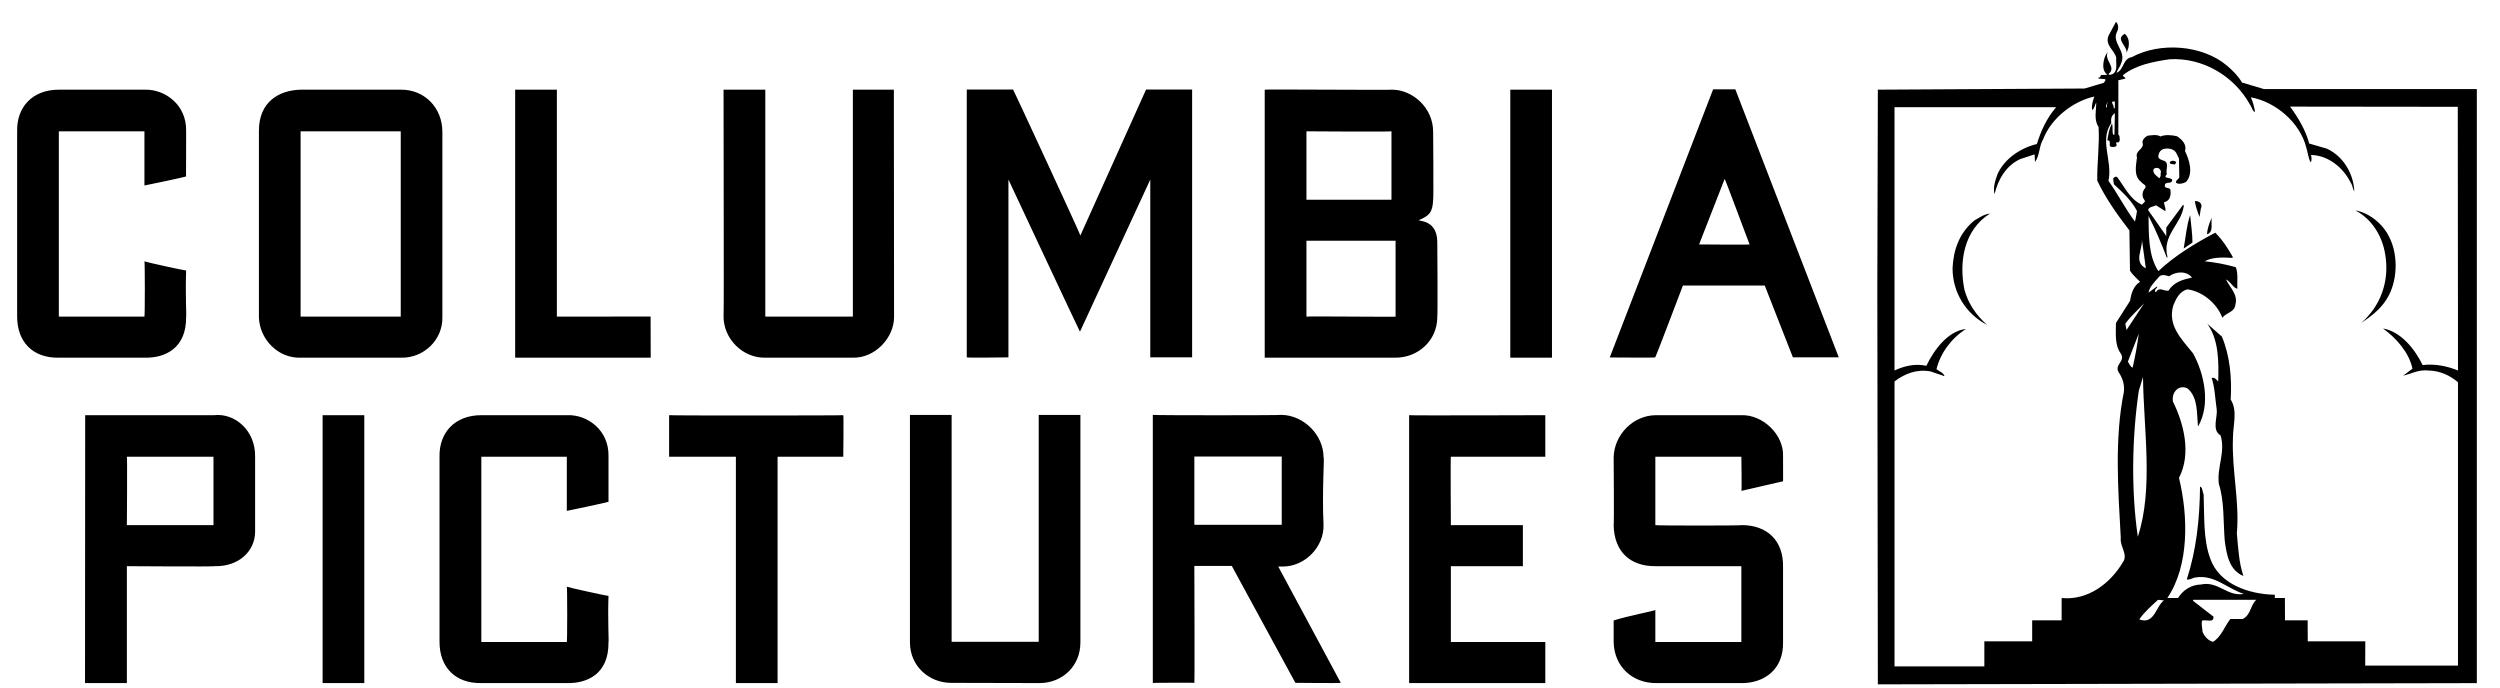 <svg xmlns="http://www.w3.org/2000/svg" width="138" height="38" viewBox="0 0 138 38" fill="none"><g clip-path="url(#clip0_480_9969)"><path fill-rule="evenodd" clip-rule="evenodd" d="M116.875 1.723C116.512 2.366 117.429 2.809 117.073 3.525C117.032 3.7 116.857 3.858 116.845 4.018C117.257 3.829 117.172 3.239 117.675 3.154C119.234 2.31 121.559 2.471 122.931 3.624C123.249 3.896 123.562 4.211 123.758 4.556L124.964 4.915H136.721V37.709L103.657 37.776L103.628 15.869L103.657 4.95L115.07 4.886L116.133 4.57C116.156 4.515 116.264 4.442 116.203 4.369L115.841 4.34V4.269C115.958 4.313 115.928 4.182 115.975 4.144C116.086 4.124 116.232 4.153 116.326 4.115C116.074 3.957 116.074 3.61 116.133 3.338C116.167 3.161 116.246 2.995 116.361 2.856C116.098 3.311 116.875 3.715 116.387 4.085C116.428 4.17 116.542 4.114 116.618 4.085C116.919 3.928 116.79 3.466 116.816 3.183C116.717 2.768 116.185 2.497 116.387 1.977L116.799 1.209C116.933 1.306 116.956 1.563 116.875 1.723M117.488 2.634L117.385 2.926C117.447 2.535 116.728 2.164 117.289 1.866C117.52 2.071 117.543 2.366 117.488 2.634ZM124.222 5.814C124.304 5.931 124.35 6.174 124.479 6.174C124.432 5.885 124.365 5.634 124.248 5.373C125.594 5.616 126.967 6.749 127.312 8.165C127.394 8.425 127.417 8.723 127.545 8.957C127.624 8.881 127.598 8.665 127.569 8.554C128.5 8.571 129.347 9.237 129.765 10.096C129.861 10.224 129.861 10.414 129.958 10.557C129.917 9.611 129.371 8.638 128.451 8.209L127.469 7.923C127.271 7.193 126.882 6.524 126.412 5.885L135.669 5.896L135.681 20.451C135.088 20.208 134.373 20.065 133.73 20.153C133.298 19.265 132.533 18.307 131.54 18.129C132.294 18.678 132.98 19.464 133.17 20.351L132.656 20.737C133.082 20.638 133.514 20.392 134.04 20.451C134.671 20.465 135.22 20.708 135.681 21.099V36.743H130.559L130.565 35.402H127.388L127.382 34.243H126.132L126.126 33.011H125.571V32.83C124.169 32.803 122.499 32.266 122 30.818C121.611 29.746 121.687 28.502 121.64 27.282C121.57 27.153 121.582 26.881 121.442 26.861C121.425 28.671 121.232 30.386 120.712 31.98C120.852 32.038 121.024 31.895 121.202 31.875C122.245 31.705 122.96 32.506 123.863 32.783C122.931 32.949 122.446 32.05 121.483 32.266C120.969 32.275 120.502 32.564 120.227 33.011H119.637C120.852 31.221 120.793 28.487 120.28 26.379C120.969 25.05 120.554 23.389 119.941 22.156C119.909 21.928 119.964 21.721 120.093 21.569C120.253 21.348 120.572 21.327 120.767 21.453C121.342 21.967 121.252 22.802 121.331 23.546C122.035 22.331 121.687 20.652 121.057 19.505C120.437 18.731 119.637 17.975 119.964 16.867C120.11 16.497 120.309 16.082 120.744 15.971C121.57 16.082 122.373 16.739 122.674 17.542C122.876 17.253 123.361 17.239 123.393 16.815C123.55 16.254 123.089 15.88 122.876 15.428C123.135 15.542 123.27 15.901 123.506 15.939C123.474 15.556 123.562 15.107 123.416 14.751C122.855 14.59 122.28 14.48 121.699 14.423C122.084 14.199 122.657 14.199 123.212 14.234L123.258 14.199C122.99 13.72 122.698 13.264 122.283 12.844C121.191 13.425 120.093 14.076 119.141 14.966C118.574 14.108 118.615 12.905 118.598 11.918C118.977 12.648 119.304 13.433 119.608 14.222L119.649 14.199C119.322 13.001 120.393 12.4 120.54 11.401C120.528 11.374 120.554 11.316 120.51 11.299L119.579 12.56V13.03L118.574 11.591C118.633 11.401 118.866 11.415 119.013 11.331L119.526 11.658C119.567 11.503 119.468 11.345 119.45 11.17C119.795 11.085 119.847 10.785 119.806 10.458C119.708 10.312 119.433 10.443 119.509 10.171C119.608 10.014 119.883 10.171 119.909 9.944C119.865 9.754 119.34 9.897 119.608 9.619C119.526 9.342 119.795 8.957 119.383 8.851C119.284 8.819 119.176 8.767 119.141 8.682C119.123 8.448 119.284 8.221 119.509 8.209C119.778 8.165 120.07 8.253 120.166 8.521L120.28 8.755L120.297 9.786C120.268 9.897 120.058 9.97 120.128 10.095C120.254 10.186 120.511 10.139 120.671 10.04C121.097 9.57 120.84 8.813 120.613 8.338C120.724 7.993 120.455 7.698 120.166 7.52C119.897 7.453 119.509 7.42 119.255 7.534C119.065 7.406 118.764 7.467 118.548 7.491C118.408 7.555 118.274 7.698 118.262 7.853C118.408 8.235 117.833 8.296 117.961 8.694C117.912 9.129 117.763 9.713 118.189 10.04C118.262 10.157 118.504 10.212 118.42 10.37C118.262 10.545 118.207 10.825 118.353 11.009C118.39 11.059 118.408 11.1 118.39 11.144L118.23 11.299C117.576 11.009 117.275 10.312 116.875 9.786C116.79 9.713 116.705 9.786 116.644 9.856L116.688 10.171C117.173 10.618 117.675 11.085 117.961 11.646C117.938 11.842 117.894 12.029 117.85 12.233C117.348 11.576 116.919 10.729 116.387 9.982C116.63 8.881 115.87 7.765 116.542 6.79C116.513 6.577 116.542 6.375 116.741 6.247L116.717 7.432H116.644C116.583 7.248 116.644 7.006 116.583 6.819C116.428 7.079 116.373 7.42 116.326 7.748C116.6 7.739 116.326 8.095 116.566 8.11C116.676 8.121 116.901 8.121 116.817 7.923V7.853C116.974 7.908 117.033 7.765 117.004 7.648C117.004 7.566 117.004 7.479 116.933 7.432V4.43L117.319 4.34C117.33 4.229 117.161 4.258 117.196 4.144C117.894 3.586 118.832 3.411 119.763 3.271C121.547 3.166 123.317 4.153 124.222 5.814ZM115.607 5.329C115.525 5.563 115.444 5.814 115.484 6.077C115.625 5.987 115.625 5.791 115.713 5.66C115.713 6.089 115.572 6.621 115.841 7.006C115.902 7.993 115.753 8.957 115.768 9.97C116.232 10.945 116.857 11.83 117.543 12.718L117.575 14.937C117.71 15.171 117.943 15.352 118.133 15.556C117.762 15.784 117.645 16.199 117.575 16.614L116.799 17.831C116.799 18.433 116.728 19.061 117.073 19.522C117.33 19.948 116.705 20.133 116.945 20.541C117.16 20.851 117.289 21.236 117.237 21.636C116.717 24.192 116.918 27.021 117.067 29.685C117.003 30.158 117.476 30.593 117.196 31.016C116.501 32.193 115.265 33.154 113.802 33.011V34.243H112.176V35.402H109.536V36.787H104.578V21.055C105.147 20.623 105.804 20.363 106.566 20.503L107.337 20.766C107.293 20.579 107.051 20.503 106.893 20.38C107.109 19.493 107.722 18.664 108.522 18.161C107.524 18.26 106.741 19.335 106.335 20.194C105.716 20.05 105.1 20.208 104.577 20.451V5.917H113.499C112.973 6.533 112.663 7.219 112.433 7.952C111.583 8.148 110.66 8.735 110.269 9.599C110.141 9.944 110 10.37 110.1 10.715C110.283 9.932 110.73 9.138 111.519 8.781L112.31 8.521L112.33 8.942C112.593 8.609 112.547 8.077 112.777 7.698C113.224 6.524 114.424 5.59 115.607 5.329ZM116.676 5.975C116.728 5.8 116.41 5.572 116.74 5.604V5.975H116.676ZM116.299 5.949C116.185 5.885 116.299 5.747 116.325 5.66L116.41 5.634C116.314 5.616 116.285 5.814 116.299 5.949ZM120.128 8.942C120.11 8.995 120.093 9.068 120.02 9.085C119.941 9.036 119.751 9.097 119.777 8.942C119.897 8.837 120.011 8.866 120.128 8.942ZM119.263 9.599C119.284 9.698 119.254 9.768 119.193 9.841C119.064 9.713 118.79 9.57 118.881 9.327C119.088 9.167 119.357 9.342 119.263 9.599ZM121.483 11.529C121.453 11.69 121.442 11.83 121.413 11.976C121.313 11.719 121.191 11.374 121.155 11.1C121.413 11.085 121.611 11.258 121.483 11.529ZM131.879 13.074C132.41 14.093 132.352 15.597 131.721 16.546C131.394 17.075 130.842 17.498 130.331 17.831C131.394 16.917 131.92 15.527 131.663 14.041C131.508 13.054 130.95 12.104 130.016 11.614C130.775 11.742 131.54 12.361 131.879 13.074ZM109.843 11.79C108.4 12.703 108.126 14.464 108.438 15.995C108.639 16.73 109.057 17.373 109.685 17.933C108.494 17.317 107.781 16.114 107.781 14.812C107.825 13.799 108.149 12.864 108.978 12.175C109.253 12.02 109.521 11.819 109.843 11.79ZM121.024 13.39L120.539 13.72C120.653 13.103 120.694 12.461 120.896 11.874C120.94 12.376 121.024 12.905 121.024 13.39ZM121.827 12.937C121.845 12.589 121.973 12.277 122.096 11.999C122.017 12.306 122.225 12.794 121.827 12.937ZM118.451 14.812C117.745 14.452 118.294 13.749 118.23 13.208L118.451 14.812ZM120.995 15.322C120.51 15.428 119.993 15.565 119.707 16.041C119.45 16.097 119.193 15.799 119.012 16.123C118.936 16.123 118.965 16.041 118.965 15.995L119.088 15.845L119.064 15.813L118.598 16.152C118.644 15.851 118.91 15.583 119.141 15.322C119.287 15.107 119.535 15.194 119.736 15.253C120.087 14.981 120.712 14.937 120.995 15.322ZM117.318 17.872C117.605 17.446 118.037 17.098 118.358 16.739L117.385 18.216L117.318 17.872ZM122.645 18.576C123.089 19.619 123.206 20.865 123.135 22.054C123.53 22.685 123.258 23.459 123.258 24.192C123.188 25.965 123.632 27.667 123.474 29.445C123.55 30.245 123.585 31.063 123.836 31.793C123.042 31.478 122.899 30.575 122.803 29.816C122.721 28.767 122.785 27.666 122.482 26.72C122.359 25.792 122.861 24.959 122.575 24.034C122.067 23.73 122.429 23.026 122.359 22.571C122.274 21.996 122.26 21.397 122.084 20.865C122.245 20.81 122.33 20.95 122.446 21.055C122.476 19.922 122.476 18.76 121.845 17.872L122.645 18.576ZM117.722 20.293C117.587 20.249 117.543 20.08 117.458 19.963L118.06 18.418C117.978 19.061 117.862 19.677 117.722 20.293ZM118.007 29.629C117.634 27.053 117.686 24.13 118.06 21.581L118.294 20.81C118.323 23.675 118.881 26.98 118.007 29.629ZM119.45 33.139C118.995 33.481 118.924 34.497 118.089 34.194C118.352 33.796 118.764 33.44 119.123 33.11L119.45 33.139ZM124.549 33.11C124.222 33.39 124.263 33.922 123.807 34.167H123.118C122.785 34.582 122.627 35.143 122.16 35.429C121.897 35.373 121.687 35.125 121.582 34.885C121.57 34.687 121.512 34.497 121.547 34.269C121.742 34.158 122.212 34.43 122.183 34.039L121.056 33.165L121.062 33.11H124.549ZM85.669 19.744C85.646 19.744 83.327 19.747 83.368 19.744V4.95H85.669M8.002 4.95C9.091 4.921 10.3 5.768 10.274 7.219C10.274 7.219 10.274 9.736 10.268 9.742C10.245 9.768 8.002 10.239 7.973 10.239V7.248H3.248V17.475H7.972C8.002 17.475 8.002 14.426 7.972 14.426C8.002 14.456 10.274 14.958 10.274 14.926C10.227 16.281 10.3 17.475 10.274 17.475C10.3 19.265 9.065 19.773 7.972 19.744H3.248C1.805 19.773 0.946 18.865 0.946 17.475V7.248C0.911 5.925 1.782 4.95 3.248 4.95H8.002ZM79.11 7.28C79.11 7.248 79.139 11.024 79.11 11.024C79.078 11.719 78.911 11.906 78.304 12.158C78.476 12.216 79.311 12.221 79.338 13.325C79.343 13.372 79.367 17.504 79.338 17.504C79.338 18.801 78.275 19.744 77.036 19.744H69.812V4.95C69.812 4.921 76.841 4.979 76.841 4.95C77.959 4.95 79.11 5.931 79.11 7.28H79.11ZM76.809 7.248V11.024H72.116V7.248C72.09 7.248 76.82 7.283 76.809 7.248ZM77.036 13.287V17.478C77.036 17.504 72.171 17.446 72.116 17.478V13.287H77.036ZM101.499 19.723H98.967L97.414 15.761H92.897C92.888 15.775 91.398 19.723 91.369 19.723C91.398 19.761 88.858 19.723 88.858 19.732L94.564 4.932H95.791L101.499 19.723ZM96.579 13.492C96.579 13.518 93.81 13.492 93.79 13.492L95.201 9.876C95.23 9.876 96.579 13.518 96.579 13.492ZM55.923 4.941C55.952 4.971 59.669 12.998 59.637 12.998L63.264 4.941H65.805V19.726H63.495V9.912L59.614 18.31C59.597 18.307 55.666 9.912 55.666 9.912V19.726C55.701 19.726 53.376 19.759 53.365 19.726V4.941H55.923H55.923ZM30.739 17.478L35.913 17.472L35.919 19.744H28.437V4.95H30.739V17.478ZM42.245 17.478H47.078V4.95H49.341L49.352 17.504C49.352 18.637 48.313 19.773 47.077 19.744H42.245C41.006 19.773 39.94 18.707 39.94 17.478C39.97 17.446 39.932 4.95 39.94 4.95H42.245V17.478H42.245ZM24.419 7.28V17.504C24.449 18.76 23.389 19.767 22.154 19.744H16.623C15.332 19.799 14.316 18.699 14.292 17.504V7.219C14.292 5.648 15.361 4.985 16.593 4.95H22.153C23.444 4.95 24.419 5.954 24.419 7.28ZM22.121 7.248V17.475H16.593V7.248H22.121ZM85.301 25.211H80.088C80.062 25.211 80.088 28.987 80.088 28.987H84.063V31.253H80.088V35.44H85.301V37.706H77.784V22.918C77.816 22.944 85.301 22.918 85.301 22.918V25.211ZM96.124 22.918C97.332 22.883 98.46 24.014 98.424 25.152C98.424 25.181 98.43 26.592 98.424 26.566L96.123 27.097C96.156 27.132 96.123 25.211 96.123 25.211H91.375V28.987C91.407 29.019 96.182 29.019 96.156 28.987C97.537 28.987 98.46 29.836 98.424 31.314V35.44C98.46 36.979 97.356 37.707 96.156 37.707H91.407C90.137 37.707 89.103 36.828 89.074 35.44V34.249C89.862 33.998 91.375 33.709 91.375 33.671V35.44H96.123V31.253H91.352C89.997 31.253 89.103 30.465 89.074 28.987C89.103 28.987 89.074 25.243 89.074 25.243C89.103 23.984 90.166 22.919 91.407 22.919L96.124 22.918ZM46.549 22.918C46.575 22.906 46.549 25.208 46.549 25.211H42.922V37.707H40.621V25.211H36.935V22.918C36.962 22.944 46.575 22.939 46.549 22.918H46.549ZM52.53 35.429H57.337V22.906H59.638V35.458C59.644 36.755 58.66 37.694 57.398 37.706L52.506 37.694C51.294 37.694 50.229 36.781 50.229 35.458V22.906H52.53L52.53 35.429ZM20.109 37.707H17.808V22.918H20.109V37.707ZM11.813 22.918C12.96 22.787 14.111 23.762 14.082 25.211V29.349C14.082 30.409 13.194 31.288 11.839 31.253C11.874 31.288 7.003 31.253 7.003 31.253V37.707H4.693L4.702 22.918H11.813ZM11.784 25.211V28.987H7.003C7.003 29.019 7.032 25.211 7.003 25.211H11.784ZM31.317 22.918C32.409 22.877 33.618 23.73 33.589 25.181V27.699C33.56 27.725 31.317 28.201 31.288 28.201V25.211H26.569V35.437H31.288C31.317 35.437 31.317 32.386 31.288 32.386C31.317 32.415 33.589 32.92 33.589 32.888C33.542 34.249 33.618 35.437 33.589 35.437C33.618 37.23 32.38 37.733 31.288 37.706H26.569C25.126 37.733 24.262 36.819 24.262 35.437V25.211C24.232 23.891 25.097 22.918 26.569 22.918L31.317 22.918ZM70.752 22.901C71.996 22.93 73.059 24.037 73.059 25.231C73.121 25.263 72.968 27.036 73.059 28.969C73.094 30.198 72.025 31.273 70.816 31.273H70.559L74.011 37.692C74.011 37.721 71.505 37.692 71.505 37.692L67.995 31.238H65.928C65.928 31.238 65.951 37.721 65.928 37.692C65.887 37.677 63.624 37.692 63.635 37.698V22.901C63.65 22.93 70.723 22.93 70.752 22.901ZM70.752 25.199V28.969H65.928V25.199H70.752Z" fill="black"></path></g><defs><clipPath id="clip0_480_9969"><rect width="136.707" height="37.032" fill="white" transform="translate(0.307 0.804)"></rect></clipPath></defs></svg>